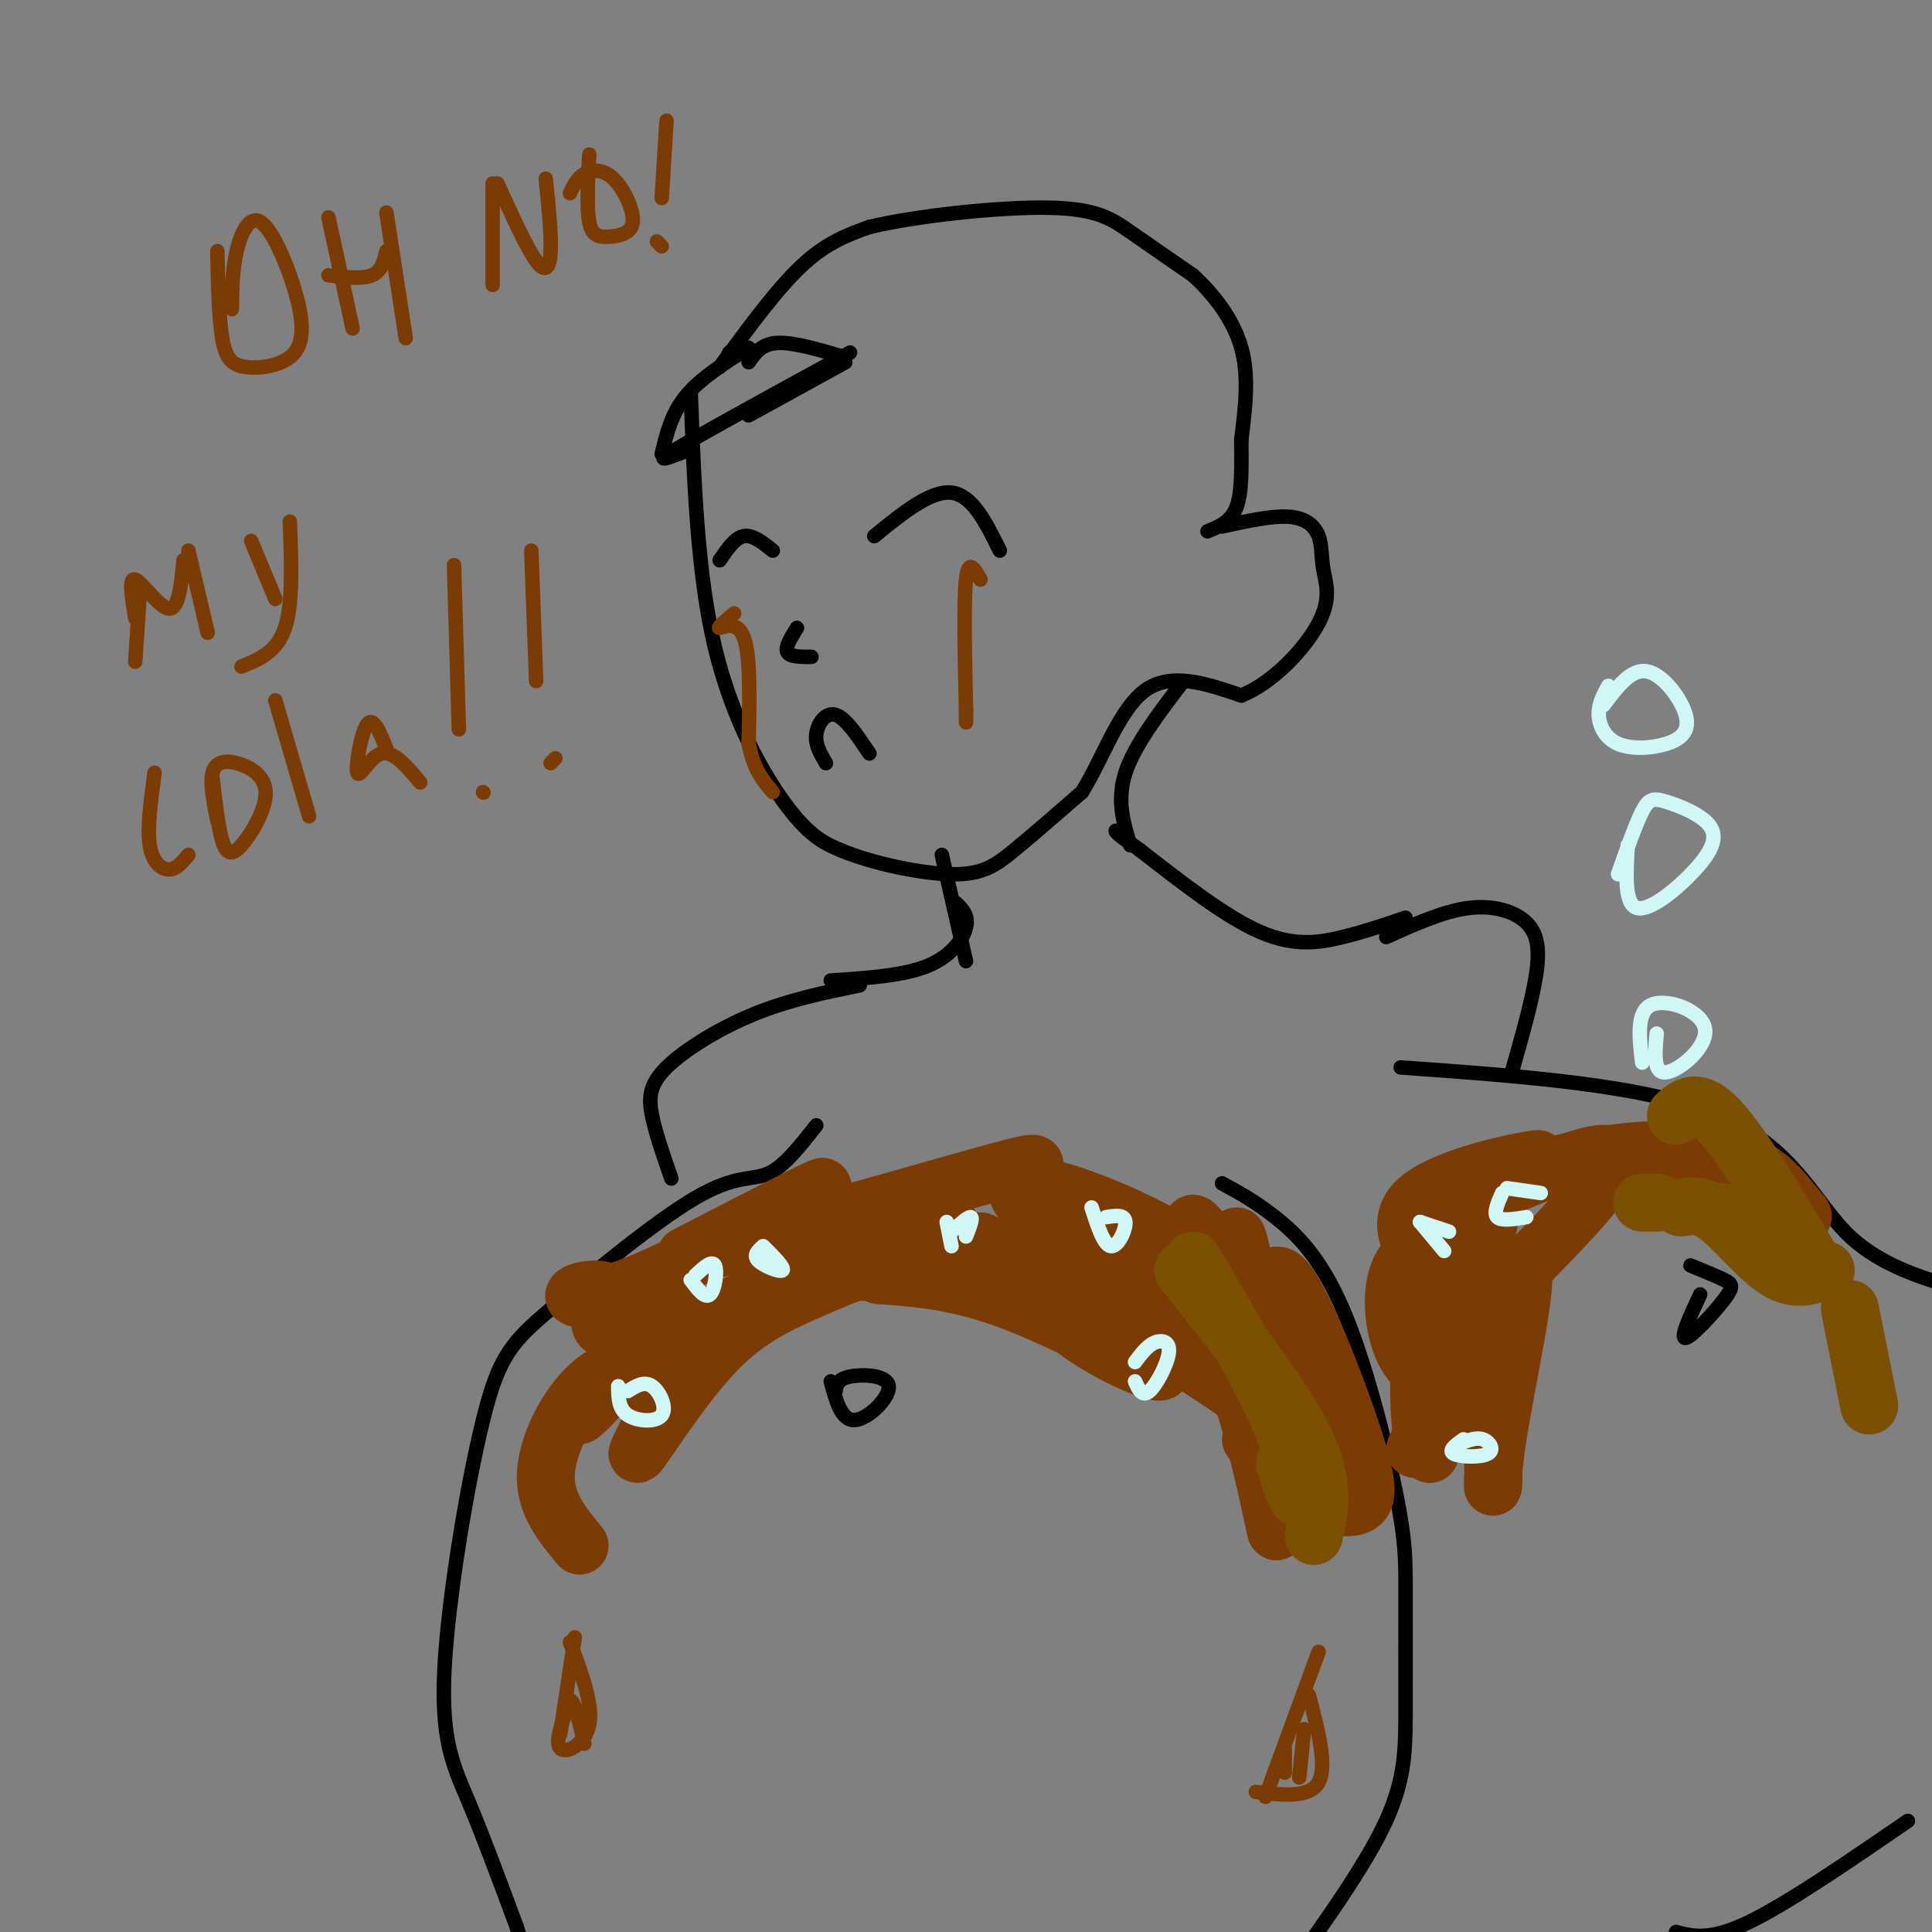 <svg viewBox='0 0 400 400' version='1.1' xmlns='http://www.w3.org/2000/svg' xmlns:xlink='http://www.w3.org/1999/xlink'><rect x="0" y="0" width="400" height="400" fill="#808080" stroke="none"/><g fill='none' stroke='#000000' stroke-width='3' stroke-linecap='round' stroke-linejoin='round'><path d='M169,233c-3.343,4.272 -6.687,8.544 -10,10c-3.313,1.456 -6.596,0.097 -15,5c-8.404,4.903 -21.929,16.068 -30,23c-8.071,6.932 -10.689,9.631 -14,23c-3.311,13.369 -7.314,37.407 -8,52c-0.686,14.593 1.947,19.741 5,27c3.053,7.259 6.527,16.630 10,26'/><path d='M107,399c2.178,6.489 2.622,9.711 6,15c3.378,5.289 9.689,12.644 16,20'/><path d='M253,245c3.381,1.834 6.763,3.668 11,7c4.237,3.332 9.331,8.162 14,19c4.669,10.838 8.914,27.683 11,38c2.086,10.317 2.013,14.106 2,21c-0.013,6.894 0.035,16.895 0,25c-0.035,8.105 -0.153,14.316 -5,24c-4.847,9.684 -14.424,22.842 -24,36'/><path d='M290,221c25.511,1.822 51.022,3.644 66,10c14.978,6.356 19.422,17.244 26,24c6.578,6.756 15.289,9.378 24,12'/><path d='M406,267c6.889,5.689 12.111,13.911 13,18c0.889,4.089 -2.556,4.044 -6,4'/><path d='M178,204c-7.375,1.512 -14.750,3.024 -22,6c-7.250,2.976 -14.375,7.417 -18,11c-3.625,3.583 -3.750,6.310 -3,10c0.750,3.690 2.375,8.345 4,13'/><path d='M287,194c5.917,-2.667 11.833,-5.333 17,-6c5.167,-0.667 9.583,0.667 12,3c2.417,2.333 2.833,5.667 2,11c-0.833,5.333 -2.917,12.667 -5,20'/><path d='M172,203c7.511,-0.489 15.022,-0.978 20,-3c4.978,-2.022 7.422,-5.578 8,-8c0.578,-2.422 -0.711,-3.711 -2,-5'/><path d='M172,286c1.101,4.095 2.202,8.190 5,8c2.798,-0.190 7.292,-4.667 7,-7c-0.292,-2.333 -5.369,-2.524 -8,-2c-2.631,0.524 -2.815,1.762 -3,3'/><path d='M352,268c-2.131,4.607 -4.262,9.214 -3,9c1.262,-0.214 5.917,-5.250 8,-8c2.083,-2.750 1.595,-3.214 0,-4c-1.595,-0.786 -4.298,-1.893 -7,-3'/><path d='M395,377c-12.500,8.583 -25.000,17.167 -33,21c-8.000,3.833 -11.500,2.917 -15,2'/><path d='M291,190c-4.156,1.422 -8.311,2.844 -13,4c-4.689,1.156 -9.911,2.044 -17,-1c-7.089,-3.044 -16.044,-10.022 -25,-17'/><path d='M236,176c-5.000,-3.500 -5.000,-3.750 -5,-4'/><path d='M195,177c0.000,0.000 5.000,22.000 5,22'/><path d='M143,81c0.689,18.911 1.378,37.822 5,53c3.622,15.178 10.178,26.622 15,33c4.822,6.378 7.911,7.689 11,9'/><path d='M174,176c6.298,2.679 16.542,4.875 23,5c6.458,0.125 9.131,-1.821 13,-5c3.869,-3.179 8.935,-7.589 14,-12'/><path d='M224,164c4.178,-6.578 7.622,-17.022 13,-21c5.378,-3.978 12.689,-1.489 20,1'/><path d='M257,144c6.655,-2.670 13.291,-9.845 16,-15c2.709,-5.155 1.489,-8.289 1,-11c-0.489,-2.711 -0.247,-4.999 -1,-7c-0.753,-2.001 -2.501,-3.715 -6,-4c-3.499,-0.285 -8.750,0.857 -14,2'/><path d='M171,158c-1.133,-1.911 -2.267,-3.822 -2,-6c0.267,-2.178 1.933,-4.622 4,-4c2.067,0.622 4.533,4.311 7,8'/><path d='M181,111c5.833,-4.750 11.667,-9.500 16,-9c4.333,0.500 7.167,6.250 10,12'/><path d='M160,114c-2.083,-1.667 -4.167,-3.333 -6,-3c-1.833,0.333 -3.417,2.667 -5,5'/><path d='M165,130c-1.250,2.000 -2.500,4.000 -2,5c0.500,1.000 2.750,1.000 5,1'/><path d='M155,72c-5.000,3.167 -10.000,6.333 -13,10c-3.000,3.667 -4.000,7.833 -5,12'/><path d='M176,73c-15.250,8.333 -30.500,16.667 -36,20c-5.500,3.333 -1.250,1.667 3,0'/><path d='M175,75c0.000,0.000 -20.000,11.000 -20,11'/><path d='M150,75c0.000,0.000 1.000,-2.000 1,-2'/><path d='M155,75c1.333,-1.917 2.667,-3.833 6,-4c3.333,-0.167 8.667,1.417 14,3'/><path d='M149,76c5.917,-8.083 11.833,-16.167 17,-21c5.167,-4.833 9.583,-6.417 14,-8'/><path d='M180,47c9.679,-2.333 26.875,-4.167 37,-4c10.125,0.167 13.179,2.333 17,5c3.821,2.667 8.411,5.833 13,9'/><path d='M247,57c4.244,3.889 8.356,9.111 10,15c1.644,5.889 0.822,12.444 0,19'/><path d='M257,91c0.044,5.844 0.156,10.956 -1,14c-1.156,3.044 -3.578,4.022 -6,5'/><path d='M245,141c-5.083,6.667 -10.167,13.333 -12,19c-1.833,5.667 -0.417,10.333 1,15'/></g>
<g fill='none' stroke='#7C3B02' stroke-width='12' stroke-linecap='round' stroke-linejoin='round'><path d='M197,254c-5.206,-0.742 -10.411,-1.483 -21,4c-10.589,5.483 -26.560,17.191 -27,18c-0.440,0.809 14.651,-9.282 16,-11c1.349,-1.718 -11.043,4.938 -20,8c-8.957,3.062 -14.478,2.531 -20,2'/><path d='M125,275c-2.377,-1.232 1.681,-5.311 1,-7c-0.681,-1.689 -6.100,-0.989 -7,0c-0.900,0.989 2.719,2.266 15,-3c12.281,-5.266 33.223,-17.076 36,-19c2.777,-1.924 -12.612,6.038 -28,14'/><path d='M142,260c9.683,-1.670 47.891,-12.846 63,-17c15.109,-4.154 7.117,-1.287 7,2c-0.117,3.287 7.639,6.995 16,15c8.361,8.005 17.328,20.309 14,22c-3.328,1.691 -18.951,-7.231 -31,-12c-12.049,-4.769 -20.525,-5.384 -29,-6'/><path d='M182,264c-7.638,-2.501 -12.235,-5.753 -13,-6c-0.765,-0.247 2.300,2.511 4,4c1.700,1.489 2.034,1.711 11,1c8.966,-0.711 26.563,-2.353 32,-5c5.437,-2.647 -1.285,-6.297 -4,-9c-2.715,-2.703 -1.423,-4.458 5,-3c6.423,1.458 17.978,6.131 26,11c8.022,4.869 12.511,9.935 17,15'/><path d='M260,272c-1.651,-4.236 -14.279,-22.326 -13,-18c1.279,4.326 16.467,31.067 15,34c-1.467,2.933 -19.587,-17.941 -31,-27c-11.413,-9.059 -16.118,-6.303 -18,-4c-1.882,2.303 -0.941,4.151 0,6'/><path d='M213,263c1.147,3.348 4.015,8.718 12,14c7.985,5.282 21.089,10.478 13,4c-8.089,-6.478 -37.370,-24.629 -35,-24c2.370,0.629 36.391,20.037 51,30c14.609,9.963 9.804,10.482 5,11'/><path d='M293,257c-0.466,-0.975 -0.931,-1.951 0,-4c0.931,-2.049 3.259,-5.173 10,-8c6.741,-2.827 17.896,-5.358 15,-5c-2.896,0.358 -19.842,3.604 -25,9c-5.158,5.396 1.473,12.941 6,17c4.527,4.059 6.950,4.631 7,6c0.050,1.369 -2.271,3.534 -2,3c0.271,-0.534 3.136,-3.767 6,-7'/><path d='M310,268c7.828,-7.851 24.398,-23.978 24,-28c-0.398,-4.022 -17.764,4.060 -23,6c-5.236,1.940 1.658,-2.262 12,-5c10.342,-2.738 24.133,-4.012 33,-2c8.867,2.012 12.810,7.311 15,10c2.190,2.689 2.626,2.768 2,3c-0.626,0.232 -2.313,0.616 -4,1'/><path d='M369,253c-12.669,-3.038 -42.342,-11.132 -54,-11c-11.658,0.132 -5.300,8.489 -7,12c-1.700,3.511 -11.458,2.176 -16,6c-4.542,3.824 -3.869,12.807 -2,18c1.869,5.193 4.935,6.597 8,8'/><path d='M298,286c1.500,1.000 1.250,-0.500 1,-2'/><path d='M302,265c0.239,-5.971 0.478,-11.943 2,-4c1.522,7.943 4.325,29.799 5,40c0.675,10.201 -0.780,8.746 1,-3c1.780,-11.746 6.794,-33.785 5,-35c-1.794,-1.215 -10.397,18.392 -19,38'/><path d='M296,301c-3.332,-1.869 -2.161,-25.542 -1,-35c1.161,-9.458 2.313,-4.700 3,1c0.687,5.700 0.911,12.343 0,18c-0.911,5.657 -2.955,10.329 -5,15'/><path d='M243,281c-2.221,-6.647 -4.442,-13.294 -2,-14c2.442,-0.706 9.547,4.529 15,19c5.453,14.471 9.256,38.178 8,29c-1.256,-9.178 -7.569,-51.240 -8,-58c-0.431,-6.760 5.020,21.783 7,31c1.980,9.217 0.490,-0.891 -1,-11'/><path d='M262,277c-0.049,-6.139 0.327,-15.986 4,-12c3.673,3.986 10.643,21.804 14,32c3.357,10.196 3.102,12.770 2,14c-1.102,1.230 -3.051,1.115 -5,1'/><path d='M201,263c-2.119,-2.369 -4.238,-4.738 -10,-4c-5.762,0.738 -15.166,4.584 -23,8c-7.834,3.416 -14.096,6.401 -21,14c-6.904,7.599 -14.448,19.810 -15,20c-0.552,0.190 5.890,-11.641 8,-17c2.110,-5.359 -0.111,-4.245 -3,-3c-2.889,1.245 -6.444,2.623 -10,4'/><path d='M127,285c-3.635,2.921 -7.723,8.222 -7,8c0.723,-0.222 6.256,-5.967 7,-8c0.744,-2.033 -3.300,-0.355 -7,4c-3.700,4.355 -7.057,11.387 -7,17c0.057,5.613 3.529,9.806 7,14'/></g>
<g fill='none' stroke='#7C5002' stroke-width='12' stroke-linecap='round' stroke-linejoin='round'><path d='M266,303c1.311,4.000 2.622,8.000 3,7c0.378,-1.000 -0.178,-7.000 -4,-16c-3.822,-9.000 -10.911,-21.000 -18,-33'/><path d='M245,263c10.250,12.917 20.500,25.833 25,35c4.500,9.167 3.250,14.583 2,20'/><path d='M347,231c2.167,-2.000 4.333,-4.000 9,1c4.667,5.000 11.833,17.000 19,29'/><path d='M378,263c-3.067,1.178 -6.133,2.356 -10,0c-3.867,-2.356 -8.533,-8.244 -12,-11c-3.467,-2.756 -5.733,-2.378 -8,-2'/><path d='M340,249c0.000,0.000 3.000,0.000 3,0'/><path d='M357,251c0.000,0.000 11.000,4.000 11,4'/><path d='M383,271c0.000,0.000 4.000,20.000 4,20'/></g>
<g fill='none' stroke='#D0F6F7' stroke-width='3' stroke-linecap='round' stroke-linejoin='round'><path d='M143,265c1.489,1.978 2.978,3.956 4,3c1.022,-0.956 1.578,-4.844 1,-6c-0.578,-1.156 -2.289,0.422 -4,2'/><path d='M158,258c-1.067,0.933 -2.133,1.867 -1,3c1.133,1.133 4.467,2.467 5,2c0.533,-0.467 -1.733,-2.733 -4,-5'/><path d='M128,287c0.024,2.351 0.048,4.702 2,6c1.952,1.298 5.833,1.542 7,0c1.167,-1.542 -0.381,-4.869 -2,-6c-1.619,-1.131 -3.310,-0.065 -5,1'/><path d='M196,253c0.000,0.000 1.000,5.000 1,5'/><path d='M200,256c0.750,-1.917 1.500,-3.833 1,-4c-0.500,-0.167 -2.250,1.417 -4,3'/><path d='M226,250c1.267,3.911 2.533,7.822 4,8c1.467,0.178 3.133,-3.378 3,-5c-0.133,-1.622 -2.067,-1.311 -4,-1'/><path d='M235,286c0.750,1.667 1.500,3.333 3,2c1.500,-1.333 3.750,-5.667 4,-8c0.250,-2.333 -1.500,-2.667 -3,-2c-1.500,0.667 -2.750,2.333 -4,4'/><path d='M294,253c0.000,0.000 5.000,6.000 5,6'/><path d='M300,255c0.000,0.000 -6.000,-2.000 -6,-2'/><path d='M311,247c-0.917,2.083 -1.833,4.167 -1,5c0.833,0.833 3.417,0.417 6,0'/><path d='M319,247c0.000,0.000 -7.000,-1.000 -7,-1'/><path d='M303,298c-1.637,1.173 -3.274,2.345 -2,3c1.274,0.655 5.458,0.792 7,0c1.542,-0.792 0.440,-2.512 -1,-3c-1.440,-0.488 -3.220,0.256 -5,1'/><path d='M343,214c-0.375,4.179 -0.750,8.357 2,8c2.750,-0.357 8.625,-5.250 8,-9c-0.625,-3.750 -7.750,-6.357 -11,-5c-3.250,1.357 -2.625,6.679 -2,12'/><path d='M337,175c-0.358,6.167 -0.716,12.333 2,13c2.716,0.667 8.507,-4.167 12,-8c3.493,-3.833 4.689,-6.667 3,-9c-1.689,-2.333 -6.262,-4.167 -9,-5c-2.738,-0.833 -3.639,-0.667 -5,2c-1.361,2.667 -3.180,7.833 -5,13'/><path d='M333,142c-1.041,1.883 -2.081,3.766 -2,6c0.081,2.234 1.284,4.820 4,6c2.716,1.180 6.944,0.956 10,0c3.056,-0.956 4.938,-2.642 4,-6c-0.938,-3.358 -4.697,-8.388 -8,-9c-3.303,-0.612 -6.152,3.194 -9,7'/></g>
<g fill='none' stroke='#7C3B02' stroke-width='3' stroke-linecap='round' stroke-linejoin='round'><path d='M119,339c0.000,0.000 -3.000,20.000 -3,20'/><path d='M118,340c2.400,6.400 4.800,12.800 4,17c-0.800,4.200 -4.800,6.200 -6,5c-1.200,-1.200 0.400,-5.600 2,-10'/><path d='M118,352c0.833,-0.167 1.917,4.417 3,9'/><path d='M273,342c0.000,0.000 -11.000,30.000 -11,30'/><path d='M271,351c1.917,7.333 3.833,14.667 2,18c-1.833,3.333 -7.417,2.667 -13,2'/><path d='M266,362c0.000,0.000 0.000,5.000 0,5'/><path d='M270,358c0.000,0.000 -1.000,10.000 -1,10'/><path d='M45,52c0.147,6.910 0.295,13.821 1,18c0.705,4.179 1.968,5.628 5,6c3.032,0.372 7.832,-0.331 10,-3c2.168,-2.669 1.705,-7.303 0,-13c-1.705,-5.697 -4.651,-12.457 -7,-14c-2.349,-1.543 -4.100,2.131 -5,6c-0.900,3.869 -0.950,7.935 -1,12'/><path d='M68,45c0.000,0.000 5.000,23.000 5,23'/><path d='M68,57c3.500,0.417 7.000,0.833 9,0c2.000,-0.833 2.500,-2.917 3,-5'/><path d='M80,44c0.000,0.000 4.000,26.000 4,26'/><path d='M102,38c0.000,0.000 0.000,21.000 0,21'/><path d='M103,38c3.022,6.644 6.044,13.289 8,16c1.956,2.711 2.844,1.489 3,-2c0.156,-3.489 -0.422,-9.244 -1,-15'/><path d='M122,32c-0.280,5.556 -0.561,11.111 0,14c0.561,2.889 1.962,3.111 4,3c2.038,-0.111 4.711,-0.556 5,-3c0.289,-2.444 -1.807,-6.889 -4,-9c-2.193,-2.111 -4.484,-1.889 -6,-1c-1.516,0.889 -2.258,2.444 -3,4'/><path d='M138,25c0.000,0.000 -1.000,16.000 -1,16'/><path d='M137,51c0.000,0.000 -1.000,-1.000 -1,-1'/><path d='M29,122c0.000,0.000 -1.000,15.000 -1,15'/><path d='M28,128c-0.711,-4.267 -1.422,-8.533 0,-8c1.422,0.533 4.978,5.867 7,6c2.022,0.133 2.511,-4.933 3,-10'/><path d='M39,114c0.000,0.000 4.000,17.000 4,17'/><path d='M52,112c0.000,0.000 5.000,12.000 5,12'/><path d='M60,108c0.333,8.500 0.667,17.000 -1,22c-1.667,5.000 -5.333,6.500 -9,8'/><path d='M32,160c-0.778,5.711 -1.556,11.422 -1,15c0.556,3.578 2.444,5.022 4,5c1.556,-0.022 2.778,-1.511 4,-3'/><path d='M44,161c0.582,5.096 1.163,10.192 2,13c0.837,2.808 1.929,3.327 4,1c2.071,-2.327 5.122,-7.500 5,-11c-0.122,-3.500 -3.418,-5.327 -6,-6c-2.582,-0.673 -4.452,-0.192 -5,2c-0.548,2.192 0.226,6.096 1,10'/><path d='M57,145c0.000,0.000 7.000,24.000 7,24'/><path d='M80,155c-1.363,-3.399 -2.726,-6.798 -4,-5c-1.274,1.798 -2.458,8.792 -2,10c0.458,1.208 2.560,-3.369 5,-4c2.440,-0.631 5.220,2.685 8,6'/><path d='M94,117c0.000,0.000 1.000,34.000 1,34'/><path d='M100,164c0.000,0.000 0.100,0.100 0.1,0.1'/><path d='M110,114c0.000,0.000 1.000,27.000 1,27'/><path d='M115,157c0.000,0.000 -1.000,1.000 -1,1'/><path d='M203,120c-1.250,-2.250 -2.500,-4.500 -3,0c-0.500,4.500 -0.250,15.750 0,27'/><path d='M200,147c0.000,4.500 0.000,2.250 0,0'/><path d='M152,127c-1.800,1.533 -3.600,3.067 -3,3c0.600,-0.067 3.600,-1.733 5,2c1.400,3.733 1.200,12.867 1,22'/><path d='M155,154c1.000,5.333 3.000,7.667 5,10'/></g>
</svg>